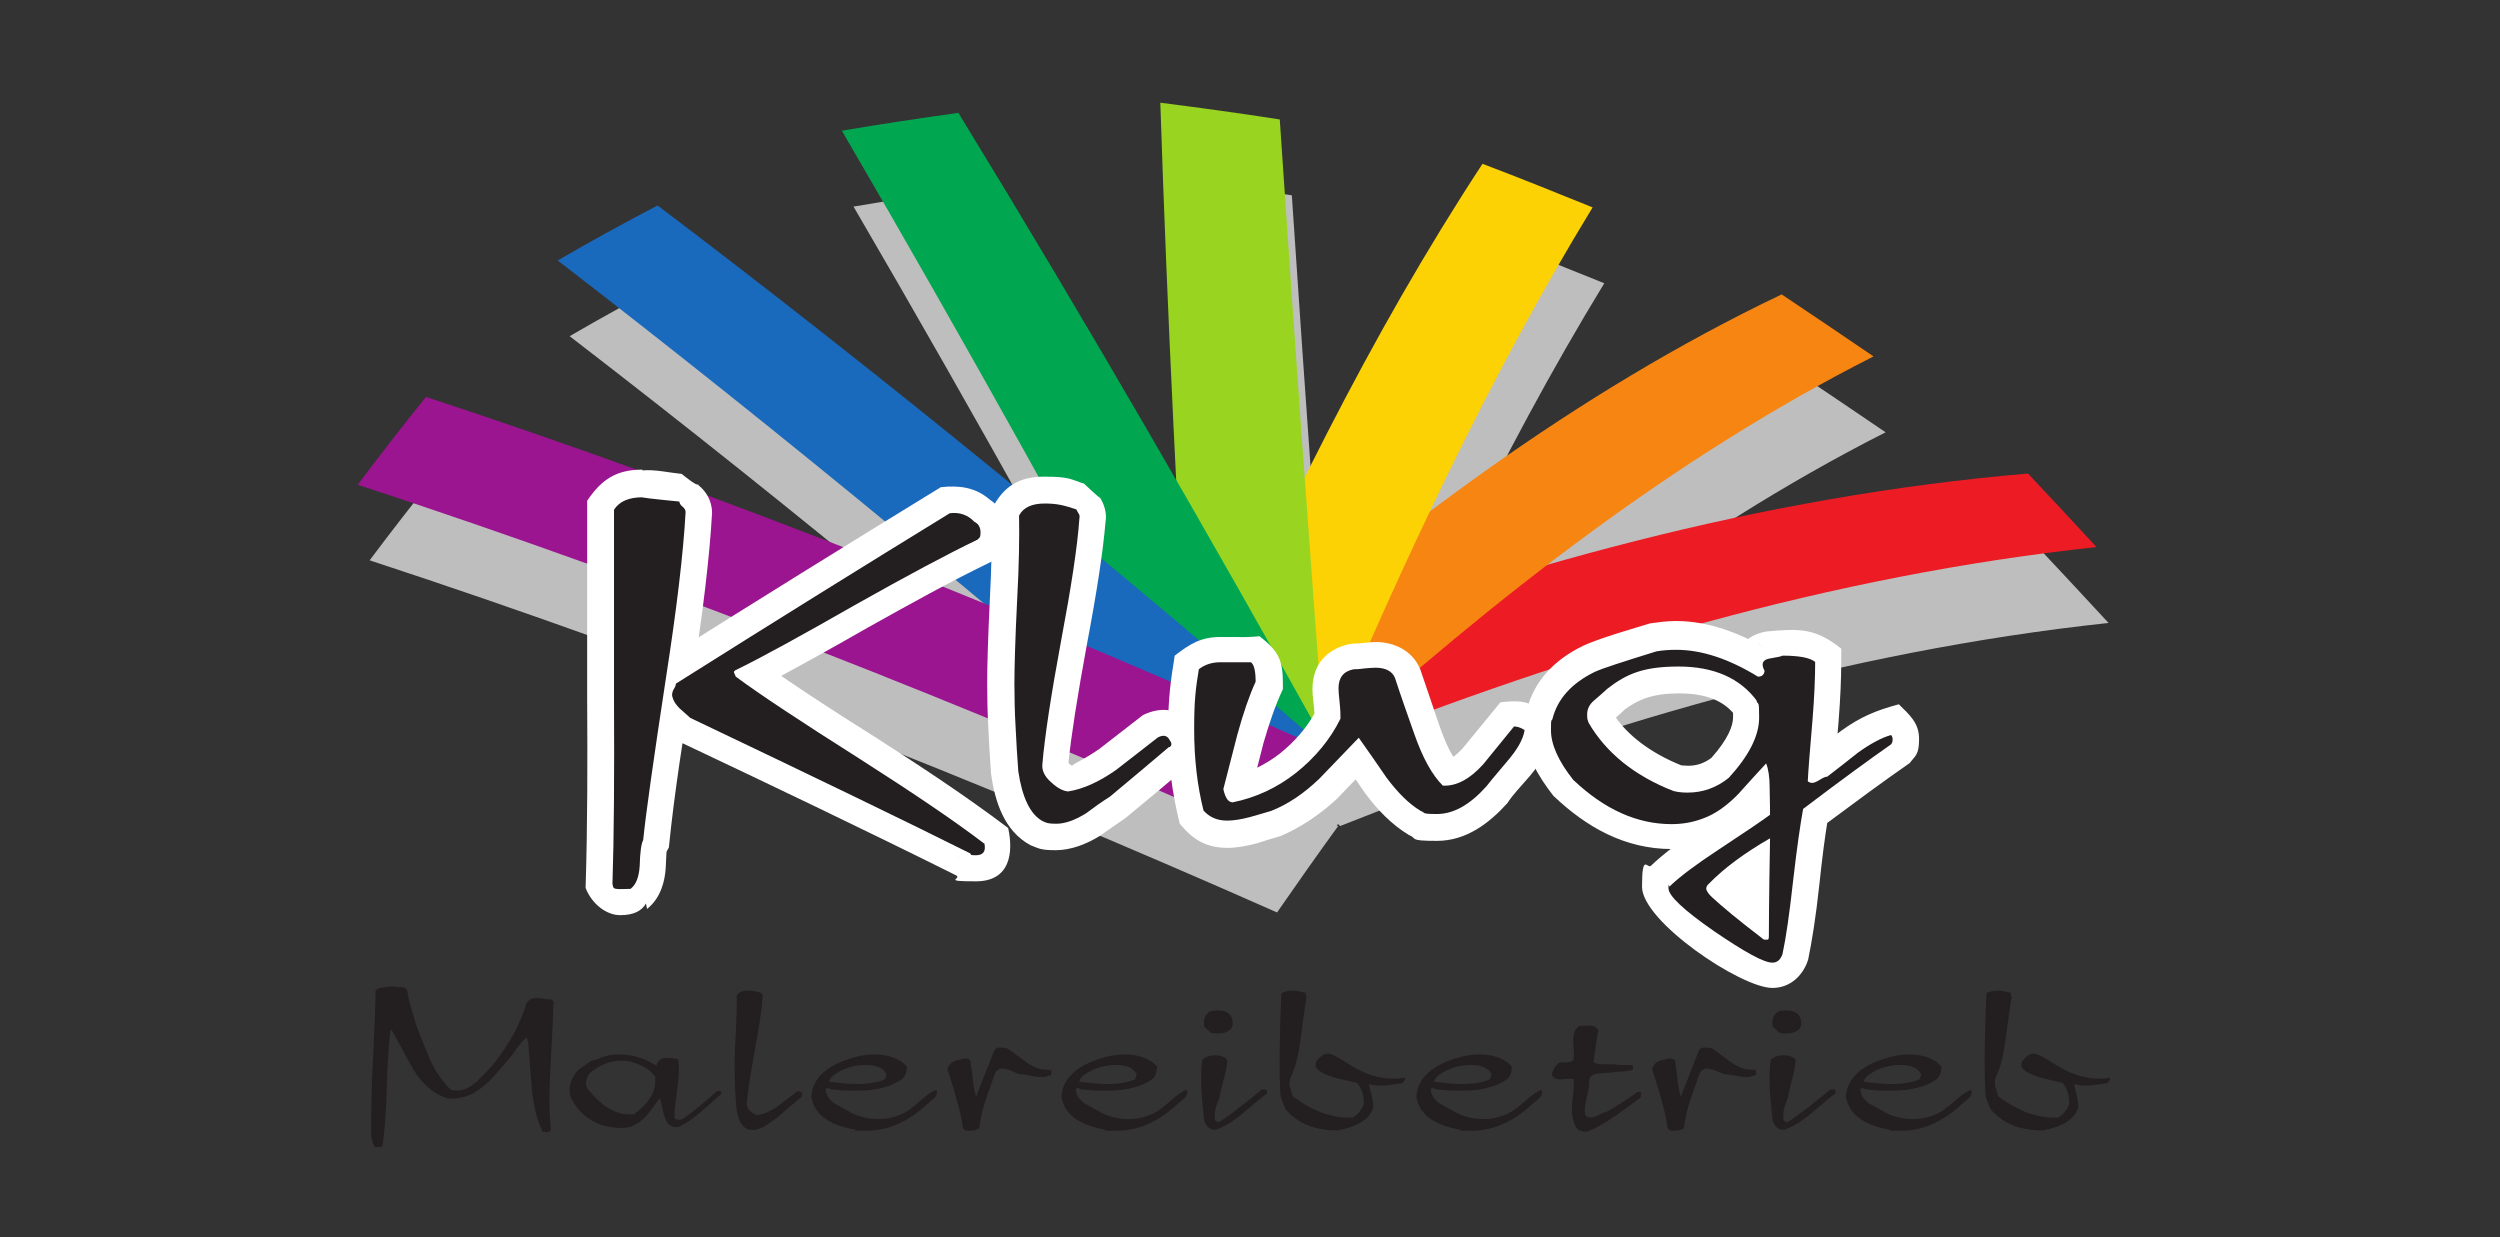 <?xml version="1.0" encoding="UTF-8"?>
<svg id="svg2" xmlns="http://www.w3.org/2000/svg" xmlns:xlink="http://www.w3.org/1999/xlink" xmlns:svg="http://www.w3.org/2000/svg" xmlns:sodipodi="http://sodipodi.sourceforge.net/DTD/sodipodi-0.dtd" xmlns:rdf="http://www.w3.org/1999/02/22-rdf-syntax-ns#" xmlns:inkscape="http://www.inkscape.org/namespaces/inkscape" xmlns:dc="http://purl.org/dc/elements/1.1/" xmlns:cc="http://creativecommons.org/ns#" version="1.1" viewBox="0 0 642.5 318">
  <rect x="0" y="0" width="642.5" height="318" fill="#333333" stroke="none"/>
  <defs>
    <style>
      .cls-1 {
        clip-path: url(#clippath);
      }

      .cls-2 {
        fill: none;
      }

      .cls-2, .cls-3, .cls-4, .cls-5, .cls-6, .cls-7, .cls-8, .cls-9, .cls-10, .cls-11, .cls-12 {
        stroke-width: 0px;
      }

      .cls-3 {
        fill: #fcd205;
      }

      .cls-4 {
        fill: #ed1c24;
      }

      .cls-5 {
        fill: #00a650;
      }

      .cls-6 {
        fill: #99d420;
      }

      .cls-7 {
        fill: #f68512;
      }

      .cls-8 {
        fill: #bfbebe;
      }

      .cls-9 {
        fill: #9a158f;
      }

      .cls-10 {
        fill: #fff;
      }

      .cls-11 {
        fill: #231f20;
      }

      .cls-12 {
        fill: #1969bc;
      }
    </style>
    <clipPath id="clippath">
      <rect class="cls-2" y="-71" width="642.5" height="990.2"/>
    </clipPath>
  </defs>
  <sodipodi:namedview id="namedview1" bordercolor="#000000" borderopacity="0.25" inkscape:current-layer="svg2" inkscape:cx="321.26001" inkscape:cy="494.57133" inkscape:deskcolor="#d1d1d1" inkscape:pagecheckerboard="0" inkscape:pageopacity="0.0" inkscape:showpageshadow="2" inkscape:window-height="1212" inkscape:window-maximized="0" inkscape:window-width="1392" inkscape:window-x="0" inkscape:window-y="25" inkscape:zoom="0.82798977" pagecolor="#ffffff"/>
  <g id="g10">
    <g id="g12">
      <g class="cls-1">
        <g id="g14">
          <g id="g20">
            <path id="path22" class="cls-8" d="M95,144c5.7-7.6,11.5-15.1,17.5-22.5,78.8,26,155.8,56.8,231.4,90.8-5.3,7.3-10.5,14.7-15.7,22.2-76.3-33.8-153.9-64.5-233.2-90.5M146.4,86.4c8.4-4.9,17-9.6,25.6-14.1,58.8,44.5,115.8,91.3,171.6,139.4-8.5,5.2-17,10.6-25.3,16.1-56-48.7-113-96.1-171.9-141.4M219.3,53.1c10-1.7,20-3.2,30-4.6,32.9,53.7,64.4,108.3,95,163.3-10.7,2.5-21.3,5.2-31.9,8-30.2-56.1-61-111.8-93.1-166.8M301.3,45.9c10.2,1.3,20.5,2.7,30.7,4.3,3.6,54.1,7.5,108.1,11.6,162.1-11.5-.4-23-.7-34.5-.9-3.2-55.1-6-110.3-7.8-165.5M384,61.6c9.5,3.6,18.9,7.4,28.3,11.2-27.1,44.4-49,91.8-69.3,139.6-10.9-3.3-21.9-6.5-32.9-9.7,21.5-48.6,44.7-96.6,73.9-141.1M460.9,95.1c7.9,5.3,15.8,10.6,23.7,16-51.7,26.2-97.5,62.3-140.4,100.9-9.1-5.8-18.2-11.5-27.4-17.1,44-38.6,91.1-74.4,144.1-99.7M524.3,141.2c5.9,6.3,11.8,12.6,17.6,18.9-68.1,7.3-134,26.9-197.5,52.2-6.2-7.5-12.4-14.9-18.6-22.4,63.9-24.5,130.2-42.9,198.5-48.7"/>
          </g>
          <g id="g24">
            <path id="path26" class="cls-4" d="M521.2,121.7c5.9,6.3,11.8,12.6,17.6,18.9-68.1,7.3-134,26.9-197.5,52.2-6.2-7.5-12.4-14.9-18.6-22.4,63.9-24.5,130.2-42.9,198.5-48.7"/>
          </g>
          <g id="g28">
            <path id="path30" class="cls-7" d="M457.8,75.6c7.9,5.3,15.8,10.6,23.7,16-51.7,26.2-97.5,62.3-140.4,100.9-9.1-5.8-18.2-11.5-27.4-17.1,44-38.6,91.1-74.4,144.1-99.7"/>
          </g>
          <g id="g32">
            <path id="path34" class="cls-3" d="M381,42.1c9.5,3.6,18.9,7.4,28.3,11.2-27.1,44.4-49,91.8-69.3,139.6-10.9-3.3-21.9-6.5-32.9-9.7,21.5-48.6,44.7-96.6,73.9-141.1"/>
          </g>
          <g id="g36">
            <path id="path38" class="cls-6" d="M298.2,26.4c10.2,1.3,20.5,2.7,30.7,4.3,3.6,54.1,7.5,108.1,11.6,162.1-11.5-.4-23-.7-34.5-.9-3.2-55.1-6-110.3-7.8-165.5"/>
          </g>
          <g id="g40">
            <path id="path42" class="cls-5" d="M216.3,33.6c10-1.7,20-3.2,30-4.6,32.9,53.7,64.4,108.3,95,163.3-10.7,2.5-21.3,5.2-31.9,8-30.2-56.1-61-111.8-93.1-166.8"/>
          </g>
          <g id="g44">
            <path id="path46" class="cls-12" d="M143.4,66.9c8.4-4.9,17-9.6,25.6-14.1,58.8,44.5,115.8,91.3,171.6,139.5-8.5,5.2-17,10.6-25.3,16.1-56-48.7-113.1-96.1-171.9-141.4"/>
          </g>
          <g id="g48">
            <path id="path50" class="cls-9" d="M92,124.5c5.7-7.6,11.5-15.1,17.5-22.5,78.8,26,155.8,56.8,231.4,90.9-5.3,7.3-10.5,14.7-15.7,22.2-76.3-33.8-153.9-64.5-233.2-90.5"/>
          </g>
          <g id="g52">
            <path id="path54" class="cls-10" d="M179.5,124.7c1.8,1.4,3.5,3.9,3.5,7.1-.6,10.9-2.3,25.4-5.1,43.1-2.2,14-4.6,28.8-6,42.9l-.6,1.1c-.1,1-.1,2.5-.2,4-.2,3.6-1.3,7.9-4.8,10.7l-.3-1.4c-1,1.8-3,3-6.6,3s-7.3-2.9-8.9-7c.5-16.3.5-32.6.4-48.9v-50.6c3.7-5.5,7.5-8,14.2-8v.2c3.2-.3,7,.6,10.1.9,0,0,4.2,3.5,4.2,2.6M169.1,135.3l-3.1-.3c-.5,0-1-.1-1.4-.2v44.9c0,17.6-.1,32.2-.4,43.8,3,3.3-2.6,9.6-7,.3,0-.1.2-.5.2-1.4.1-2.6.3-5.4,1.1-8,.8-7.3,2.7-21.2,5.9-41.5,2.3-15.2,3.9-27.6,4.7-37.6M200.9,173.8c6,4.1,13.9,9.3,23.8,15.5,11.7,7.5,23.3,15.1,34.4,23.5,1.4,6.4.5,13.7-8.3,13.7s-3.6-.6-5-1.5c-23.9-11.9-48.2-23.5-72.3-34.9l-3.5-3.2c-1.8-1.6-3.2-3.7-3.9-6.3-.7-2.7,0-5.3,1.2-7.2,0,.4,0,1.1-.3,1.8l3-5.4c23.8-15,47.8-29.9,71.8-44.6,4.8-.5,8.9,0,12.7,3.3,3,2,4.3,5.1,4.3,8.3s-1.5,5.6-3.9,7.5c-10.8,5.2-21.5,11.2-31.9,17-8.9,5.1-16.3,9.2-22.2,12.4M247,133.2v.2c0,1.4-.6,2.6-1.6,3.5,1.3.7,2.2,1.8,2.2,3.3v.5l-1.7-1.7c-19.4,11.9-40.9,25.5-63.9,40,24.1,11.4,48.2,22.9,72,34.8h-.3c-1,0-1.9-.3-2.8-.9-.7,1-1.7,2.1-3.6,2.1.4,1.9-.9,3.2-1.9,4.6l3.5,2.6c-7.1-5.4-17.6-12.5-31.4-21.4-11.3-7.2-22.9-14.5-33.7-22.5l-1.1-2.5c-2.4-5.1,1.1-8.8,3.8-9.9,6.3-3.1,16.2-8.5,30-16.4,12.9-7.3,23.1-12.7,30.5-16.4"/>
          </g>
          <g id="g56">
            <path id="path58" class="cls-10" d="M274.6,196.1c.4.4.8.6.9.7.4-.5,3.4-1.8,7-4.3l11.2-8.7c4.6-2.3,10.1-2,12.7,3.4,1.3,2.4,2.6,7.2-2,10.4-4.6,3.9-9.8,8.2-15.1,12.6-2.1,1.4-4.6,3.2-6.6,4.6-3.4,2.1-7.4,3.7-11.4,3.7s-4.4-.5-6.5-1.3c-6.8-3.7-9.1-11.3-10.1-18.3-.3-3.8-.5-7.9-.7-11.9-.2-3.6-.3-7.4-.3-11.4s.2-11.6.7-21.7c.4-7.7.6-15.4.5-23.1,3-5.8,6.9-8.3,13.5-8.3s6.7.7,10.2,1.8c0,0,4.1,3.9,4.1,3.6.9,1.4,1.9,3.8,1.4,6.4-.6,7.3-2.2,17.8-4.8,31.5-2.4,13.1-4,23.2-4.7,30.2M271.8,133.8l2.6,3.6c-2.6-.8-4.6-1.1-6-1.1s-.9,0-1.2.1c.3-.6.9-.8,1.5-1.1,0,5.2-.2,11.6-.6,19.3-.4,9.8-.7,16.9-.7,21.1s0,7.3.3,10.7c.2,3.7.4,7.4.6,11,.8,5,2.5,6.8,3,7.4.5,0,1.7-.2,3.7-1.4,2-1.5,4-2.9,6-4.2,5.2-4.4,10.5-8.8,15.7-13.2,1.6,2.1,2.4,4.4.5,6.6,1.6.4,2.5,1.9,3.2,3.3l-9.8,7.6c-4.9,3.6-10,6-16,6.9-3.9-.3-6.6-1.7-9.4-4.3-2.8-2.7-4.7-6.3-4.3-10.3.6-7.2,2.3-18,4.9-32.3,2.1-11,4-22,4.8-33.2.7,1.1,1.2,2.2,1.1,3.6"/>
          </g>
          <g id="g60">
            <path id="path62" class="cls-10" d="M337.8,183.2c-.1-2.1-.5-4.1-.5-6.1,0-6.5,3.9-10.6,10.2-11.7h.6c1.8,0,3.7-.4,5.5-.4,4,0,9.2,1.7,11.4,7,1.6,4.8,3.4,9.9,5,14.7,1.2,3.4,2.3,5.9,3.5,7.8.7-.5,1.5-1.2,2.5-2.3,3.2-3.9,6.4-7.8,9.6-11.7,7.2-.9,8.1.5,13.8,4.2-1.3,6.8-2.1,10.1-6.9,15.5-1.7,2-3.7,4-5.1,6.2-4.7,5.2-10.6,9.7-18.1,9.7s-4.9-.6-7.2-1.5c-4.6-2.8-8.1-6.5-11.3-10.8l-2.4-3.5c-1.5,1.5-3.1,3.2-4.6,4.8-4.5,4.2-9.7,7.7-14.8,9.8-1.8.5-4,1.2-5.9,1.8-2.6.7-5.3,1.2-7.6,1.2-5.5,0-8.9-2.1-12.3-6.2-2-8-3-15.8-3-24.1s.7-12.8,1.7-19.1c3.9-3,6.7-4.8,11.8-4.8h4.1c2,.1,3.9,0,5.9-.2,4.8,3.8,6,6,6,12.1v1.5c-2.1,4.5-3.6,9.1-5,13.9-.5,2.1-1.1,4.2-1.6,6.3,2-1,4-2.2,5.9-3.7,3.7-3,6.7-6.4,8.8-10.2M352.8,178.6c-.6,0-1.1,0-1.7.2v1.2c.4,2.3.5,4.4.2,6.8-3.5,6.9-7.8,12.5-13.9,17.3-6,4.7-12.4,7.6-19.9,9.1h-.7c-6.3,0-8.3-5.4-9.5-10.3,1.4-5.2,2.8-10.4,4.1-15.6,1-3.6,2-7.1,3-10h-.2c-.4,3.3-.6,6.8-.6,10.3,0,7.1.8,13.4.8,16.5,0,0,.3.1.8.1s1.9-.1,3.9-.7c1.8-.5,3.5-1,5.1-1.5,3.2-1.3,6.4-3.5,9.7-6.6,5.3-5.5,10.6-11,15.9-16.4,4,5.6,8,11.2,11.9,16.9,2.3,3.1,4.4,5.2,6.2,6.4.4.1.8.2,1.2.2,1.3,0,3.8-.8,7.5-4.8,1.7-2.2,3.6-4.3,5.4-6.5,3.8-4.3,3.8-9.2,1.5,2.9,4.3-.5,4.7-1.4,7.8.7,8.6-10.3-4.6,5.6-5.1,6.3-5.5,6.2-10.4,8.2-18.6,7.8-5.5-5.5-8.2-10.1-10.7-17.6-1.5-4.2-2.9-8.3-4.3-12.5"/>
          </g>
          <g id="g64">
            <path id="path66" class="cls-10" d="M446.1,171.1v-.4c0-6.2,5.4-8,7.8-8.4,8.7-.8,12.6-.9,19.3,4.4v3.3c0,4.1-.2,9.3-.7,15.6-.7,7.9-1.1,13-1.2,15.3l.2-5.7h-2.9c-1.1,0-2-.3-2.9-1-.8.5-1.5.3-1.9.3.5-.3,1.4-.9,2.6-1.4,2.2-1.7,4.5-3.5,6.8-5.3,5-3.6,8.9-5.2,14.8-6.8,2.7,2.7,5.2,4.7,5.2,8.9s-1,4.3-2.4,6.2c-7.2,5-14.2,10.2-21.2,15.4-.6,3.7-1.3,8.9-2,15.6-.9,8.5-2,15.2-2.9,19.5-1.1,3.6-4.2,7.3-9.2,7.3-8.1,0-33.5-17.1-33.5-26s1.4-4.5,2.3-5.4c3.2-3.1,7.8-6.5,13.6-10.3,4.5-2.9,7.8-5.2,10.2-6.8v-3.3c0-2.3-.4-3.4-.5-3.8l11.3,2.1c-2.4,2.6-4.8,5.2-7.1,7.8-3.5,3.6-7.4,6.4-11.6,8.1-3.4,1.3-7,1.9-10.6,1.9-12,0-21.9-5.6-30.4-13.7-3.8-4.9-7.4-10.7-7.4-17.3s.2-3.2.6-4.8c1.9-7.5,7.2-12.9,14.4-16.4,4.2-2,13.8-4.7,17.3-5.8,2.2-.3,4.4-.6,6.6-.6,8.8,0,17.2,3.4,24.6,7.9l-3.4-2c-.6,3.1-1.6,5.2-5.2,5.2h-.6ZM480.5,186.8v.4c0,1.1-.3,2-.9,2.9.8.8,1.6,1.9,1.6,3.6v3.7c12.2-3.5,5-1.8.4,1.5-2.6,2.1-5.2,4.1-7.8,6.1l-3.1,1c.3,0,.6,0,.8,0-.9.6-3,2-5.7,2s-5.6-2-8.2-3.9c.2-6.5.8-13,1.4-19.4.3-4.5.5-8.5,1.7-9.3-.3,0-.6,0-.9,0-1.3,3.2-4.2,5.4-8,5.4h-1.9c-5.8-3.5-12.1-6.9-19.1-6.9s-2.4,0-3.6.3c-8.6,2.6-13.1,4.1-14.4,4.7-4.6,2.2-6.5,4.9-7.1,7.5-.1.4-.2.9-.2,1.3,0,1.3.7,3.9,3.9,8.1,6.9,6.5,13.6,9.2,20.2,9.2s4-.4,5.8-1c1.9-.7,4-2.1,6.5-4.6,4.7-5.3,9.6-10.4,14.4-15.6,2.9,7.1,5.5,11.2,5.5,18.7l.2,10.3c-5.3,4.1-10.9,7.7-16.5,11.4-2.9,1.9-5.2,3.5-7.2,5,4.4,3.6,9.2,6.9,14.1,9.8.5-3.4,1.1-7.7,1.6-12.8.8-7.3,1.7-14.6,3.1-21.8,7.7-5.8,15.5-11.6,23.4-17.2M415.2,184.3c3.1,4.5,8.7,9.1,16.9,12.4.5,0,1.1.1,1.7.1,2.2,0,4.1-.6,6-2,4.4-4.9,5.6-8.4,5.6-10.4s0-.8,0-1.2c-2.7-3.1-7-5-13.8-5s-10.4,1.5-14,4.1c-.7.7-1.5,1.4-2.3,2.1M431.4,164.5c10.9,0,19.6,3.4,26.2,12.4.8,2.5,1.4,4.8,1.4,7.5,0,8-4.8,14.9-10,20.5-4.5,3.6-9.5,5.6-15.3,5.6s-3.8-.3-5.7-.7c-11.2-4.4-19.9-10.7-26.1-21.2-.5-1.6-1-3.2-1-5,0-3.4,1.6-6.6,4.2-8.8,1.2-1,2.5-2.1,3.5-3.1,6.3-4.8,14.2-7.3,22.7-7.3M444.1,232c0-1.1.2-2.4,1.3-3.5-1.3-1-.9-2.2-.9-3,2.5,2.3,7.1,6.1,12.7,10.4-2.7-.5-3.9-.5-5-.8l-1,.4c0,3.3-2.2,4.6-3.4,5.2v-12.1c-1.3,1.1-2.5,2.3-3.7,3.4M434.4,222.3c7.9-7.9,17.8-13.1,27.4-18.7-.1,12.3-.4,24.7-.4,37s-1.5,5.7-4.5,7.2c-2.3.7-3.8.7-6.1,0-.9-.5-1.8-1-2.6-1.6-5.8-4.5-10.1-8-12.8-10.5-1.2-1-3.8-3.5-3.8-7.3s1.4-5,2.7-6.2"/>
          </g>
          <g id="g68">
            <path id="path70" class="cls-11" d="M176.2,131.6c-.6,10.8-2.3,24.9-5,42.3-3.2,21-5.2,35-5.9,42-.5.9-.8,3.1-.9,6.7-.2,2.8-.9,4.7-2.3,5.8.4,0-.5.1-2.7.1s-1.7-.5-2-1.3c.4-12.1.5-28,.4-47.7v-48.5c1.4-2.2,3.9-3.2,7.4-3.2-.9,0,2.2.4,9.4,1.1,0,.4.3.9.8,1.3.5.4.8.9.8,1.4M253,216.8c.4,2-.3,3-2.2,3s-1-.2-1.5-.5c-16-8-40-19.6-71.9-34.8-.9-.8-1.8-1.6-2.8-2.5-.9-.9-1.5-1.8-1.8-2.9-.2-.6,0-1.3.3-1.9.4-.6.6-1.1.6-1.5,25.7-16.2,49.2-30.8,70.4-43.8,2.5-.3,4.6.4,6.3,2.2,1.1.5,1.6,1.5,1.6,2.8s-.3,1.3-.8,1.8c-7.5,3.6-18,9.2-31.5,16.8-14,8-24.2,13.6-30.6,16.7-.4.2-.6.5-.4.8l.4.9c6.2,4.6,16.8,11.6,31.8,21.1,14.1,9,24.7,16.2,31.9,21.7"/>
          </g>
          <g id="g72">
            <path id="path74" class="cls-11" d="M300.4,192c-4.7,4-9.7,8.2-15.1,12.7-2.2,1.4-4.3,2.9-6.3,4.4-2.8,1.7-5.3,2.6-7.5,2.6s-2.5-.2-3.6-.7c-3.1-1.7-5.2-6-6.2-12.8-.3-3.8-.5-7.6-.7-11.5-.2-3.5-.3-7.2-.3-11s.2-11.4.7-21.4c.5-9.1.6-16.3.5-21.8,1.1-2.1,3.3-3.1,6.6-3.1s5,.5,8.1,1.5c0,0,.2.4.5.9.4.5.4,1,.3,1.5-.5,7.2-2.1,17.6-4.7,31.4-2.6,14-4.2,24.6-4.8,31.6-.2,1.6.5,3.2,2.2,4.7,1.6,1.5,3.1,2.3,4.4,2.4,3.9-.6,8-2.5,12.3-5.5,3.6-2.8,7.2-5.6,10.8-8.4,1.4-.7,2.4-.5,3,.7.6.8.6,1.4,0,1.8"/>
          </g>
          <g id="g76">
            <path id="path78" class="cls-11" d="M391.8,187.8c-.4,2.3-1.9,4.9-4.4,7.8-3.4,4-5.2,6.2-5.4,6.5-4.3,4.8-8.5,7.1-12.7,7.1s-2.8-.3-4.2-.8c-3-1.8-5.9-4.7-8.8-8.6-2.3-3.4-4.7-6.8-7.1-10.2-3.4,3.5-6.8,7.1-10.2,10.6-4,3.8-8,6.5-12.3,8.2-1.8.5-3.6,1.1-5.5,1.6-2.3.6-4.3.9-5.8.9-2.6,0-4.6-.9-6.1-2.6-1.6-6.4-2.4-13.3-2.4-20.9s.4-10.4,1.2-15.4c1.5-1.2,3.4-1.8,5.5-1.8h3.9c1.6,0,3,0,4,0,.8.6,1.2,2.3,1.2,5-1.6,3.5-3.2,8.1-4.7,13.6-1.2,4.6-2.4,9.3-3.6,14,.5,2.3,1.3,3.4,2.4,3.4,5.9-1.2,11.4-3.7,16.3-7.6,4.9-3.9,8.8-8.6,11.4-13.9,0-.8,0-2.1-.2-4-.2-1.8-.3-3.1-.3-3.8,0-2.8,1.3-4.4,3.9-4.9.4,0,1.3,0,2.6-.2,1.3-.1,2.2-.2,3-.2,2.6,0,4.3.9,5,2.6,1.6,4.9,3.3,9.7,5,14.5,2.1,6,4.5,10.4,7.3,13.2,3.5.2,7-1.7,10.4-5.5,2.6-3.2,5.3-6.5,7.9-9.7.7,0,1.6.2,2.7.9"/>
          </g>
          <g id="g80">
            <path id="path82" class="cls-11" d="M486,191.3c-5,3.5-12.6,9-22.6,16.6-.7,3.8-1.6,10-2.6,18.7-.9,8.2-1.8,14.4-2.7,18.6-.5,1.4-1.3,2.2-2.6,2.2-2.2,0-7.1-2.7-15-8.1-7.8-5.4-11.7-9.1-11.7-11s0-.4.3-.5c2.7-2.6,6.9-5.7,12.5-9.4,7-4.6,11.4-7.6,13.3-9,0-.3,0-2.6-.1-6.9,0-2.7-.3-4.8-.9-6.3-2.4,2.6-4.8,5.2-7.1,7.8-3,3.1-6,5.2-9,6.3-2.6,1-5.3,1.5-8.2,1.5-8.9,0-17.3-3.8-25.3-11.4-3.8-4.8-5.7-9.1-5.7-12.7s.1-2,.4-3c1.3-5.1,4.9-9.1,10.8-12,1.9-.9,7.2-2.6,15.9-5.3,1.7-.3,3.4-.4,5.1-.4,6.5,0,13.5,2.3,21,6.9,1,0,1.6-.5,1.7-1.5-.4-.7-.5-1.3-.5-1.6,0-.9.7-1.4,2-1.6,1.8-.3,2.8-.5,3.1-.7,4.2,0,7,.5,8.4,1.6,0,4-.2,9-.7,15.1-.7,8.1-1.1,13.3-1.2,15.6.4.3.8.4,1.2.4s1.1-.3,1.9-.8c.8-.5,1.4-.8,1.9-.8,2.6-2,5.2-4,7.8-6.1,3.2-2.3,6.1-3.9,8.6-4.6.3.3.4.7.4,1.2s-.1.8-.4,1.2M451.5,180.1c-4.3-5.8-11-8.8-20.1-8.8s-13.4,1.9-18.3,5.7c-1.1,1-2.2,2-3.4,3-1.2,1-1.8,2.2-1.8,3.6s.1,1.3.4,2.2c4.5,7.7,11.8,13.6,21.8,17.5,1.2.3,2.4.4,3.6.4,4,0,7.5-1.3,10.6-3.8,5.2-5.7,7.8-10.8,7.8-15.5s-.2-3-.7-4.3M454.8,215.5c-6.4,3.7-11.6,7.5-15.6,11.6-.5.4-.7.9-.7,1.3s.5,1.3,1.5,2.2c2.6,2.4,6.8,5.9,12.7,10.4.2.2.4.4.8.5.3,0,.5,0,.8,0,.2,0,.3-.4.3-.9s0-8.9.3-25.1"/>
          </g>
          <g id="g84">
            <path id="path86" class="cls-11" d="M142.2,257.6c0,2.9-.2,7-.5,12.3-.3,5.5-.5,9.5-.5,12.1s.1,5.8.4,8.4c-.3.6-1.1.7-2.2.4-1.3-2.7-2.2-6.3-2.7-10.6-.3-3.9-.6-7.7-.9-11.6,0-.3,0-.7-.2-1.2-.2-.5-.3-.7-.3-.8-.9.7-2.2,2.3-3.7,4.6-1.5,1.8-3,3.5-4.6,5.3-1.8,2-3.5,3.4-5.1,4.3-2.1,1.2-4.4,1.7-6.9,1.5-3.3-1-6.2-3.4-8.7-7.3-1.9-3.5-3.8-6.9-5.7-10.4-.2.4-.3.6-.3.5-.4,3-.7,8-.9,14.9-.2,6.4-.6,11.3-1.1,14.6-.2.2-.5.2-.9.2h-1.1c-.5-.9-.8-1.9-.9-3,0,0,0-1.2,0-3.3,0-4.2.1-10,.5-17.1.4-7.9.6-13.5.6-16.8.3-.5.9-.7,1.8-.8,1.3-.2,2-.3,2.2-.3.9,0,1.7.2,2.6.2,1,0,1.6.5,1.6,1.2.2,1.3.5,2.8,1.1,4.6.4,1.4.9,2.9,1.3,4.4,2.2,5.5,3.4,8.4,3.5,8.6,1.5,3.2,3.3,5.7,5.3,7.6.5.2,1.1.2,1.6.2,1.6,0,3.3-.8,5-2.3,1.3-1.3,2.6-2.6,3.9-4,4.5-5.6,7.4-11,8.9-16.2.6-.9,1.5-1.3,2.6-1.3s.9,0,1.8.2c.9.1,1.5.2,2,.1.2.2.4.5.8.9"/>
          </g>
          <g id="g88">
            <path id="path90" class="cls-11" d="M185.3,281.2c-1.7,1.5-3.4,3-5.1,4.5-2.1,1.8-4,3.1-5.7,3.9-1,.2-2,0-2.9-.9-.5-.7-.9-1.8-1.2-3.1-.3-1.2-.5-2.3-.8-3.4-1.8,2.5-3.1,4.2-4,5.1-1.8,1.7-3.6,2.6-5.6,2.6-2.8,0-5.4-.5-7.7-1.8-2.3-1.3-4.1-3.2-5.4-5.6-.3-.7-.5-1.5-.5-2.3,0-1.9.7-3.6,2.2-5.2.7-.5,1.5-1.1,2.2-1.6.9-.7,1.8-1.1,2.6-1.1,1.7-.9,3.6-1.3,5.8-1.3,3.4,0,6.6,1,9.5,2.9.2-1.1.9-1.8,2-2,1.4,0,2.6,0,3.6.4.1.8.2,1.7.2,2.6s-.2,3.4-.6,6.2c-.4,2.7-.6,4.8-.5,6.3.6.5,1.3.5,2.2.1,2.6-1.9,5.5-4.2,8.7-7.1.7-.1,1.1,0,1.1.4s0,.3,0,.5M168.3,276.7c-.9-1.5-2.6-2.7-5.4-3.6-1-.4-2-.5-3.1-.5-3.1,0-5.8,1.1-8.3,3.3-.6.7-.9,1.6-.9,2.5s.2,1.1.5,1.5c3.5,4.4,7,6.5,10.6,6.5s.9,0,1.3-.1c3.6-2.6,5.4-5.4,5.4-8.4s0-.9-.1-1.3"/>
          </g>
          <g id="g92">
            <path id="path94" class="cls-11" d="M206,281.9c-2,1.7-4.2,3.5-6.5,5.5-.9.6-1.8,1.3-2.7,1.9-1.2.7-2.3,1.1-3.3,1.1s-1.1,0-1.6-.3c-1.4-.7-2.3-2.6-2.7-5.6-.1-1.6-.2-3.3-.3-5,0-1.5-.1-3.1-.1-4.8s0-5,.3-9.3c.2-3.9.3-7.1.2-9.5.5-.9,1.4-1.3,2.9-1.3s2.2.2,3.5.6c0,0,0,.2.2.4.2.2.2.5.1.6-.2,3.1-.9,7.7-2,13.6-1.1,6.1-1.8,10.7-2.1,13.7,0,.7.2,1.4.9,2,.7.7,1.3,1,1.9,1.1,1.7-.3,3.5-1.1,5.3-2.4,1.6-1.2,3.1-2.4,4.7-3.6.6-.3,1.1-.2,1.3.3.3.4.3.6,0,.8"/>
          </g>
          <g id="g96">
            <path id="path98" class="cls-11" d="M240.7,280.2c0,.2.1.4.1.6,0,.5-.3,1.1-.9,1.6-.4.4-.9.7-1.3,1.1-5.1,4.8-10.4,7.1-15.8,7.1s-2.1,0-3.2-.3c-6.7-1.2-10.4-4-11.1-8.5.3-4.3,3.4-7.5,9.2-9.5,2.5-.9,4.8-1.3,7.1-1.3,3.5,0,6.3,1,8.2,3,.1,1.4-.3,2.5-1.1,3.3-2.8,2-6.7,3-11.5,3s-3.6-.1-6.5-.3c0,0-.3,0-.9-.3-.3-.1-.6,0-.8.1,0,1.3.6,2.5,2,3.6,0,0,1.3.8,3.9,2.2,2.4,1.4,4.9,2,7.7,2s5.5-.8,7.8-2.3c.5-.4,1.7-1.3,3.4-2.8,1.3-1.2,2.5-2,3.6-2.4M227.8,276c-.9-1.6-2.6-2.3-5.1-2.3s-4.1.4-6.3,1.3c-.7.4-1.3.8-2,1.2-.7.5-1.2,1.1-1.3,1.8,3,.4,5.5.6,7.2.6,2.8,0,5.2-.4,7.1-1.2.3-.7.4-1.1.4-1.3"/>
          </g>
          <g id="g100">
            <path id="path102" class="cls-11" d="M269.1,276.6c-.5.2-1,.2-1.5.2s-1.5-.1-2.5-.3c-1.3-.3-2.2-.4-2.6-.4-.5,0-1.3-.3-2.4-.8-1.1-.5-2-.7-2.5-.7-.8,0-1.5.4-1.9,1.3-1.4,4-2.2,6.2-2.4,6.8-.9,2.7-1.4,5.1-1.6,7.2-.6.5-1.7.8-3.3.7-.2,0-.5-.3-.9-.5-.4-3.5-1.8-8.6-4-15.3.2-1,.9-1.8,2-2.2,1.6-.4,2.4-.6,2.5-.6.6,0,1.1.2,1.4.6,0,.4.3,1.9.6,4.6.2,2,.5,3.6.9,4.7,0-.2,1.6-4.2,4.6-11.9.3-.5.7-.8,1.4-.8s.6,0,1,.1c.4,0,.7.1.9.1.2.1,1.8,1.2,4.7,3.4,1.9,1.4,3.7,2.1,5.4,2.1s1.3.3,1.3,1c0,.4-.3.6-.9.6"/>
          </g>
          <g id="g104">
            <path id="path106" class="cls-11" d="M305,280.2c0,.2.1.4.1.6,0,.5-.3,1.1-.9,1.6-.4.4-.9.7-1.3,1.1-5.1,4.8-10.4,7.1-15.8,7.1s-2.1,0-3.2-.3c-6.7-1.2-10.4-4-11.1-8.5.3-4.3,3.4-7.5,9.2-9.5,2.5-.9,4.8-1.3,7.1-1.3,3.5,0,6.3,1,8.2,3,.1,1.4-.3,2.5-1.1,3.3-2.8,2-6.7,3-11.5,3s-3.6-.1-6.5-.3c0,0-.3,0-.9-.3-.3-.1-.6,0-.8.1,0,1.3.6,2.5,2,3.6,0,0,1.3.8,3.9,2.2,2.4,1.4,4.9,2,7.7,2s5.5-.8,7.8-2.3c.5-.4,1.7-1.3,3.4-2.8,1.3-1.2,2.5-2,3.6-2.4M292.1,276c-.9-1.6-2.6-2.3-5.1-2.3s-4.1.4-6.3,1.3c-.7.4-1.3.8-2,1.2-.7.5-1.2,1.1-1.3,1.8,3,.4,5.5.6,7.2.6,2.8,0,5.2-.4,7.1-1.2.3-.7.4-1.1.4-1.3"/>
          </g>
          <g id="g108">
            <path id="path110" class="cls-11" d="M325.5,281.1c-.5.3-2.5,2-6.2,5.1-2.5,2.1-4.7,3.4-6.7,4.1-1.5.2-2.5-.6-3.1-2.2-.5-4.2-.8-7.6-.8-10.3s0-3.7.3-5.5c.9-.7,1.9-1.1,3.3-1.1s2.4.4,3.1,1.2c0,1.2-.3,2.9-.9,4.9-.6,2.3-1,3.9-1.1,4.8-.8,1.8-1.2,3.3-1.2,4.6s0,.8.1,1.2c0,0,.2.2.4.3.2,0,.3.2.4.3,2.6-1.6,6.3-4.5,11.2-8.5h.9c.3,0,.4.2.4.5v.6ZM316.6,264.1c-.7,1-1.9,1.5-3.6,1.5s-1.2,0-1.8-.2c0,0-.6-.5-1.6-1.4-.2-.4-.2-.8-.2-1.2,0-1.2.5-2.2,1.6-2.9.7-.2,1.4-.2,2.1-.2,1.3,0,2.2.3,2.8.9.6.6.9,1.3.9,2.2s0,.9-.3,1.3"/>
          </g>
          <g id="g112">
            <path id="path114" class="cls-11" d="M361.1,277.1c.1.2-.1.7-.8,1.3-2.6.4-4.5.6-5.6.6s-2-.1-2.8-.4c0,.5.2,1.3.5,2.5.3,1.2.5,2.1.5,2.8s0,.8-.1,1.1c-1.1,2.8-4.1,4.6-8.9,5.5-5.8.1-10.3-1.7-13.5-5.4-.3-.7-.8-1.8-1.3-3.3-.4-6.5-.3-15.4.2-26.6.9-.4,1.8-.6,2.9-.6s1.9.2,3.1.5c.2,0,.3.1.3.4s0,.4.2.5c-.2,1.1-.7,4.6-1.5,10.6-.5,4.2-1.3,7.6-2.5,10.1-.2.5-.4,1-.4,1.6s0,1,.3,1.6c.3.9.4,1.5.5,1.8,5.3,4,10.5,5.8,15.4,5.5.8-.4,1.5-1,2-1.8.6-.8.9-1.4.9-2,0-2.2-.7-3.9-1.8-5.1-1.8-.4-3.7-.9-5.5-1.3-2.2-.6-3.8-1.4-4.7-2.3-.3-.3-.4-.6-.4-1.1,0-.5.2-.8.4-1.1.9-1.1,1.8-1.7,2.7-1.7s1.9.5,3.4,1.4c2.5,1.6,4.2,2.6,4.9,2.9,2.8,1.4,5.7,2.1,8.5,2.1s1.2,0,1.8-.1c.6,0,.9-.1.8-.1"/>
          </g>
          <g id="g116">
            <path id="path118" class="cls-11" d="M396.2,280.2c0,.2.1.4.1.6,0,.5-.3,1.1-.9,1.6-.4.4-.9.7-1.3,1.1-5.1,4.8-10.4,7.1-15.8,7.1s-2.1,0-3.2-.3c-6.7-1.2-10.4-4-11.1-8.5.3-4.3,3.4-7.5,9.2-9.5,2.5-.9,4.8-1.3,7.1-1.3,3.5,0,6.3,1,8.2,3,.1,1.4-.3,2.5-1.1,3.3-2.8,2-6.7,3-11.5,3s-3.6-.1-6.5-.3c0,0-.3,0-.9-.3-.3-.1-.6,0-.8.1,0,1.3.6,2.5,2,3.6,0,0,1.3.8,3.9,2.2,2.4,1.4,4.9,2,7.7,2s5.5-.8,7.8-2.3c.5-.4,1.7-1.3,3.4-2.8,1.3-1.2,2.5-2,3.6-2.4M383.3,276c-.9-1.6-2.6-2.3-5.1-2.3s-4.1.4-6.3,1.3c-.7.4-1.3.8-2,1.2-.7.5-1.2,1.1-1.3,1.8,3,.4,5.5.6,7.2.6,2.8,0,5.2-.4,7.1-1.2.3-.7.4-1.1.4-1.3"/>
          </g>
          <g id="g120">
            <path id="path122" class="cls-11" d="M421.6,282.1c-2.1,1.5-4.2,3.1-6.3,4.6-2.5,1.7-4.7,3-6.8,3.9-.8.4-1.8.3-3-.3-1-1.2-1.5-2.9-1.5-5s0-2,.3-4c.2-1.7.2-3,.1-3.9-.3-.2-1.3-.2-3.1,0-1.4.1-2.2-.3-2.5-1.3.3-1.2.9-2.2,1.8-2.9.3-.2.6-.2,1-.2s.4,0,.7,0c.3,0,.5,0,.6,0,.6,0,1.1-.2,1.5-.6,0-.3.1-.7.1-1.2s0-1-.1-1.8c0-.9-.1-1.5-.1-2,0-1.9.6-3.2,1.8-3.8h2.7c1,.1,1.7.5,2,1.3-.3,1-.5,2.4-.7,4.1-.3,2.1-.5,3.5-.6,4,.7.4,1.8.6,3.2.5,1.6,0,2.7,0,3.2.2.7,0,1.9,0,3.6,0,.2.2.2.6.2,1.1-.6.4-1.5.5-2.9.6-1.4,0-2.4.2-3,.3-1.1,0-2.1.2-3.2.2-1.4.2-2.1.8-2.2,1.9,0,.9,0,2.2-.5,3.7-.4,1.7-.6,2.9-.6,3.6s0,1.2.3,1.8c.4.2.8.3,1.2.3s1.3-.2,2.2-.7c.9-.5,1.6-.7,2-.8,2.9-1.7,5.6-3.4,7.9-5.1.5,0,.8,0,.9.4,0,.4,0,.7-.2,1.1"/>
          </g>
          <g id="g124">
            <path id="path126" class="cls-11" d="M450.2,276.6c-.5.2-1,.2-1.5.2s-1.5-.1-2.5-.3c-1.3-.3-2.2-.4-2.6-.4-.5,0-1.3-.3-2.4-.8-1.1-.5-2-.7-2.5-.7-.8,0-1.5.4-1.9,1.3-1.4,4-2.2,6.2-2.4,6.8-.9,2.7-1.4,5.1-1.6,7.2-.6.5-1.7.8-3.3.7-.2,0-.5-.3-.9-.5-.4-3.5-1.8-8.6-4-15.3.2-1,.9-1.8,2-2.2,1.6-.4,2.4-.6,2.5-.6.6,0,1.1.2,1.4.6,0,.4.3,1.9.6,4.6.2,2,.5,3.6.9,4.7,0-.2,1.6-4.2,4.6-11.9.3-.5.7-.8,1.4-.8s.6,0,1,.1c.4,0,.7.1.9.1.2.1,1.8,1.2,4.7,3.4,1.9,1.4,3.7,2.1,5.4,2.1s1.3.3,1.3,1c0,.4-.3.6-.9.6"/>
          </g>
          <g id="g128">
            <path id="path130" class="cls-11" d="M471.6,281.1c-.5.3-2.5,2-6.2,5.1-2.5,2.1-4.7,3.4-6.7,4.1-1.5.2-2.5-.6-3.1-2.2-.5-4.2-.8-7.6-.8-10.3s0-3.7.3-5.5c.9-.7,1.9-1.1,3.3-1.1s2.4.4,3.1,1.2c0,1.2-.4,2.9-.9,4.9-.6,2.3-1,3.9-1.1,4.8-.8,1.8-1.2,3.3-1.2,4.6s0,.8.1,1.2c0,0,.2.2.4.3.2,0,.3.2.4.3,2.6-1.6,6.3-4.5,11.2-8.5h.9c.3,0,.4.2.4.5v.6ZM462.7,264.1c-.7,1-1.9,1.5-3.6,1.5s-1.2,0-1.8-.2c0,0-.6-.5-1.6-1.4-.2-.4-.2-.8-.2-1.2,0-1.2.5-2.2,1.6-2.9.7-.2,1.4-.2,2.1-.2,1.3,0,2.2.3,2.8.9.6.6.9,1.3.9,2.2s0,.9-.3,1.3"/>
          </g>
          <g id="g132">
            <path id="path134" class="cls-11" d="M506.6,280.2c0,.2.1.4.1.6,0,.5-.3,1.1-.9,1.6-.4.4-.9.7-1.3,1.1-5.1,4.8-10.4,7.1-15.8,7.1s-2.1,0-3.2-.3c-6.7-1.2-10.4-4-11.1-8.5.3-4.3,3.4-7.5,9.2-9.5,2.5-.9,4.8-1.3,7.1-1.3,3.5,0,6.3,1,8.2,3,.1,1.4-.3,2.5-1.1,3.3-2.8,2-6.7,3-11.5,3s-3.6-.1-6.5-.3c0,0-.3,0-.9-.3-.4-.1-.6,0-.8.1,0,1.3.6,2.5,2,3.6,0,0,1.3.8,3.9,2.2,2.4,1.4,4.9,2,7.7,2s5.5-.8,7.8-2.3c.5-.4,1.7-1.3,3.4-2.8,1.3-1.2,2.5-2,3.6-2.4M493.7,276c-.9-1.6-2.6-2.3-5.1-2.3s-4.1.4-6.3,1.3c-.7.4-1.3.8-2,1.2-.7.5-1.2,1.1-1.3,1.8,3,.4,5.5.6,7.2.6,2.8,0,5.2-.4,7.1-1.2.3-.7.4-1.1.4-1.3"/>
          </g>
          <g id="g136">
            <path id="path138" class="cls-11" d="M542.3,277.1c.1.2-.1.7-.8,1.3-2.7.4-4.5.6-5.6.6s-2-.1-2.8-.4c0,.5.2,1.3.5,2.5.3,1.2.5,2.1.5,2.8s0,.8-.1,1.1c-1.1,2.8-4.1,4.6-8.9,5.5-5.8.1-10.3-1.7-13.5-5.4-.3-.7-.8-1.8-1.3-3.3-.4-6.5-.3-15.4.2-26.6.9-.4,1.8-.6,2.9-.6s1.9.2,3.1.5c.2,0,.3.1.3.4s0,.4.2.5c-.2,1.1-.7,4.6-1.5,10.6-.5,4.2-1.3,7.6-2.5,10.1-.2.5-.3,1-.3,1.6s0,1,.3,1.6c.3.9.4,1.5.5,1.8,5.3,4,10.5,5.8,15.4,5.5.8-.4,1.5-1,2-1.8.6-.8.9-1.4.9-2,0-2.2-.7-3.9-1.7-5.1-1.8-.4-3.7-.9-5.5-1.3-2.2-.6-3.8-1.4-4.7-2.3-.3-.3-.4-.6-.4-1.1,0-.5.2-.8.4-1.1.9-1.1,1.8-1.7,2.7-1.7s1.9.5,3.4,1.4c2.5,1.6,4.2,2.6,4.9,2.9,2.8,1.4,5.7,2.1,8.5,2.1s1.2,0,1.8-.1c.6,0,.9-.1.8-.1"/>
          </g>
        </g>
      </g>
    </g>
  </g>
</svg>